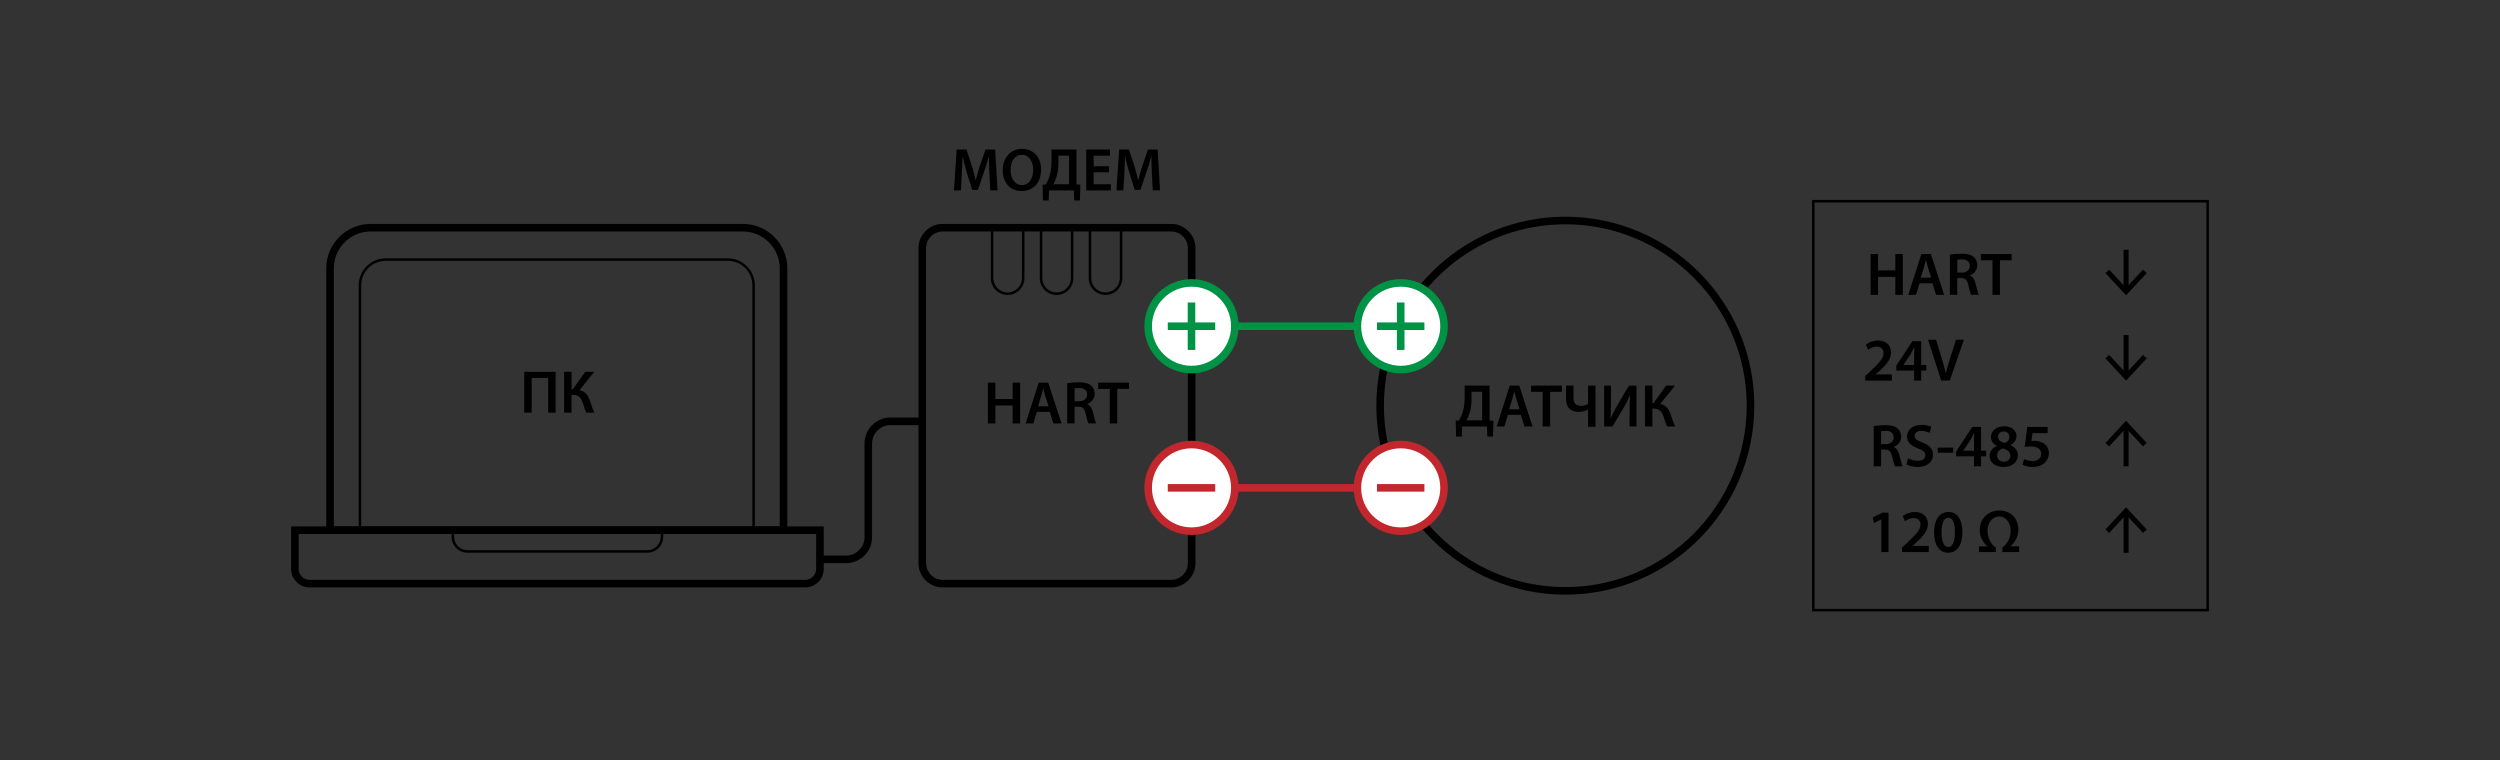 <?xml version="1.0" encoding="utf-8"?>
<!-- Generator: Adobe Illustrator 26.0.1, SVG Export Plug-In . SVG Version: 6.00 Build 0)  -->
<svg version="1.1" xmlns="http://www.w3.org/2000/svg" xmlns:xlink="http://www.w3.org/1999/xlink" x="0px" y="0px"
	 viewBox="0 0 730 221.99" style="enable-background:new 0 0 730 221.99;" xml:space="preserve">
<rect x="0" y="0" width="730" height="221.99" fill="#333333" stroke="none"/>
<style type="text/css">
	.st0{fill:none;stroke:#084684;stroke-width:0.5;stroke-miterlimit:10;}
	.st1{fill:none;stroke:#009245;stroke-width:1.5;stroke-miterlimit:10;}
	.st2{fill:none;stroke:#C1272D;stroke-width:1.5;stroke-miterlimit:10;}
	.st3{fill:none;stroke:#084684;stroke-width:1.5;stroke-miterlimit:10;}
	.st4{fill:#FFFFFF;}
	.st5{fill:none;stroke:#084684;stroke-miterlimit:10;}
	.st6{fill:#084684;}
	.st7{fill:none;stroke:#000000;stroke-width:0.5;stroke-miterlimit:10;}
	.st8{fill:none;stroke:#000000;stroke-width:1.5;stroke-miterlimit:10;}
	.st9{fill:none;stroke:#000000;stroke-miterlimit:10;}
	.st10{fill:#C1272D;}
	.st11{fill:#009245;}
</style>
<g id="Слой_1">
</g>
<g id="Слой_2">
	<g>
		<g>
			<g>
				<path d="M645,178.53H529.11V58.38H645V178.53z M529.85,177.79h114.42V59.12H529.85V177.79z"/>
			</g>
		</g>
		<g>
			<path d="M341.98,171.53h-66.69c-3.91,0-7.1-3.18-7.1-7.1V72.48c0-3.91,3.18-7.1,7.1-7.1h66.69c3.91,0,7.1,3.18,7.1,7.1v91.96
				C349.07,168.35,345.89,171.53,341.98,171.53z M275.29,67.59c-2.69,0-4.88,2.19-4.88,4.89v91.96c0,2.69,2.19,4.88,4.88,4.88h66.69
				c2.69,0,4.88-2.19,4.88-4.88V72.48c0-2.69-2.19-4.89-4.88-4.89H275.29z"/>
		</g>
		<g>
			<g>
				<path d="M457.07,173.64c-30.43,0-55.18-24.75-55.18-55.18s24.75-55.18,55.18-55.18c30.43,0,55.18,24.75,55.18,55.18
					S487.5,173.64,457.07,173.64z M457.07,65.49c-29.21,0-52.97,23.76-52.97,52.97s23.76,52.97,52.97,52.97
					c29.21,0,52.97-23.76,52.97-52.97S486.28,65.49,457.07,65.49z"/>
			</g>
			<g>
				<path d="M434.96,112.6v10.19l1.13,0.05l-0.12,4.63h-1.66l-0.12-2.95h-7.24l-0.12,2.95h-1.66l-0.11-4.63l0.96-0.05
					c0.46-0.83,0.88-1.7,1.15-2.64c0.37-1.27,0.51-2.72,0.51-4.44v-3.11H434.96z M429.69,116.26c0,1.63-0.18,3.1-0.57,4.35
					c-0.23,0.78-0.57,1.54-0.88,2.12h4.55v-8.35h-3.1V116.26z"/>
				<path d="M440.31,121.14l-1.03,3.38h-2.25l3.82-11.92h2.78l3.87,11.92h-2.35l-1.08-3.38H440.31z M443.72,119.5l-0.94-2.94
					c-0.23-0.73-0.42-1.54-0.6-2.23h-0.04c-0.18,0.69-0.37,1.52-0.57,2.23l-0.92,2.94H443.72z"/>
				<path d="M450.47,114.42h-3.4v-1.82h9v1.82h-3.43v10.1h-2.18V114.42z"/>
				<path d="M459.46,112.6v3.66c0,1.49,0.78,2.26,2.23,2.26c0.71,0,1.45-0.23,2.02-0.55v-5.38h2.18v12.05h-2.18v-5.04h-0.05
					c-0.83,0.44-1.72,0.67-2.74,0.67c-1.89,0-3.63-0.94-3.63-3.66v-4.02H459.46z"/>
				<path d="M470.42,112.6v4.21c0,1.89-0.04,3.64-0.14,5.24l0.05,0.02c0.62-1.34,1.38-2.78,2.16-4.12l3.15-5.34h2.21v11.92h-2.02
					v-4.21c0-1.89,0.03-3.41,0.18-4.95h-0.05c-0.57,1.36-1.36,2.85-2.11,4.12l-3.02,5.04h-2.42V112.6H470.42z"/>
				<path d="M482.49,112.6v5.11h0.34l3.66-5.11h2.62l-4.32,5.38c1.73,0.32,2.46,1.45,3.01,2.95c0.44,1.26,0.8,2.46,1.35,3.59h-2.34
					c-0.42-0.81-0.69-1.8-0.99-2.71c-0.48-1.45-1.11-2.49-2.83-2.49h-0.5v5.2h-2.16V112.6H482.49z"/>
			</g>
		</g>
		<g>
			<g>
				<circle class="st4" cx="347.92" cy="142.46" r="12.65"/>
				<g>
					<path class="st10" d="M347.92,156.21c-7.59,0-13.76-6.17-13.76-13.76c0-7.59,6.17-13.76,13.76-13.76
						c7.59,0,13.76,6.17,13.76,13.76C361.68,150.04,355.5,156.21,347.92,156.21z M347.92,130.91c-6.37,0-11.55,5.18-11.55,11.55
						S341.55,154,347.92,154c6.37,0,11.55-5.18,11.55-11.55S354.28,130.91,347.92,130.91z"/>
				</g>
				<g>
					<rect x="340.99" y="141.35" class="st10" width="13.85" height="2.21"/>
				</g>
			</g>
			<g>
				<circle class="st4" cx="347.92" cy="95.26" r="12.65"/>
				<g>
					<path class="st11" d="M347.92,109.02c-7.59,0-13.76-6.17-13.76-13.76s6.17-13.76,13.76-13.76c7.59,0,13.76,6.17,13.76,13.76
						S355.5,109.02,347.92,109.02z M347.92,83.71c-6.37,0-11.55,5.18-11.55,11.55s5.18,11.55,11.55,11.55
						c6.37,0,11.55-5.18,11.55-11.55S354.28,83.71,347.92,83.71z"/>
				</g>
				<g>
					<g>
						<rect x="340.99" y="94.15" class="st11" width="13.85" height="2.21"/>
					</g>
					<g>
						<rect x="346.81" y="88.33" class="st11" width="2.21" height="13.85"/>
					</g>
				</g>
			</g>
		</g>
		<g>
			<g>
				<circle class="st4" cx="409.01" cy="142.46" r="12.65"/>
				<g>
					<path class="st10" d="M409.01,156.21c-7.59,0-13.76-6.17-13.76-13.76c0-7.59,6.17-13.76,13.76-13.76
						c7.59,0,13.76,6.17,13.76,13.76C422.77,150.04,416.59,156.21,409.01,156.21z M409.01,130.91c-6.37,0-11.55,5.18-11.55,11.55
						S402.64,154,409.01,154c6.37,0,11.55-5.18,11.55-11.55S415.37,130.91,409.01,130.91z"/>
				</g>
				<g>
					<rect x="402.08" y="141.35" class="st10" width="13.85" height="2.21"/>
				</g>
			</g>
			<g>
				<circle class="st4" cx="409.01" cy="95.26" r="12.65"/>
				<g>
					<path class="st11" d="M409.01,109.02c-7.59,0-13.76-6.17-13.76-13.76s6.17-13.76,13.76-13.76c7.59,0,13.76,6.17,13.76,13.76
						S416.59,109.02,409.01,109.02z M409.01,83.71c-6.37,0-11.55,5.18-11.55,11.55s5.18,11.55,11.55,11.55
						c6.37,0,11.55-5.18,11.55-11.55S415.37,83.71,409.01,83.71z"/>
				</g>
				<g>
					<g>
						<rect x="402.08" y="94.15" class="st11" width="13.85" height="2.21"/>
					</g>
					<g>
						<rect x="407.9" y="88.33" class="st11" width="2.21" height="13.85"/>
					</g>
				</g>
			</g>
		</g>
		<g>
			<rect x="361.05" y="141.35" class="st10" width="34.57" height="2.21"/>
		</g>
		<g>
			<rect x="359.89" y="94.15" class="st11" width="36.47" height="2.21"/>
		</g>
		<g>
			<path d="M290.65,111.73v4.78h5.04v-4.78h2.18v11.92h-2.18v-5.25h-5.04v5.25h-2.18v-11.92H290.65z"/>
			<path d="M302.76,120.27l-1.03,3.38h-2.25l3.82-11.92h2.78l3.87,11.92h-2.35l-1.08-3.38H302.76z M306.17,118.63l-0.94-2.94
				c-0.23-0.73-0.42-1.54-0.6-2.23h-0.04c-0.18,0.69-0.37,1.52-0.57,2.23l-0.92,2.94H306.17z"/>
			<path d="M311.63,111.9c0.83-0.16,2.03-0.27,3.29-0.27c1.72,0,2.87,0.28,3.68,0.95c0.65,0.55,1.03,1.38,1.03,2.41
				c0,1.54-1.04,2.58-2.18,2.97v0.05c0.87,0.32,1.38,1.15,1.66,2.3c0.39,1.49,0.71,2.87,0.94,3.33h-2.23
				c-0.18-0.35-0.48-1.33-0.8-2.81c-0.35-1.56-0.9-2.05-2.14-2.09h-1.1v4.9h-2.16V111.9z M313.78,117.16h1.29
				c1.47,0,2.37-0.78,2.37-1.96c0-1.29-0.9-1.91-2.32-1.91c-0.69,0-1.13,0.05-1.34,0.11V117.16z"/>
			<path d="M324.07,113.55h-3.4v-1.82h9v1.82h-3.43v10.1h-2.18V113.55z"/>
		</g>
		<g>
			<path d="M288.91,50.73c-0.07-1.54-0.16-3.4-0.14-5.01h-0.05c-0.39,1.45-0.88,3.06-1.42,4.56l-1.75,5.17h-1.66l-1.59-5.09
				c-0.46-1.52-0.88-3.15-1.2-4.64h-0.04c-0.05,1.56-0.12,3.45-0.21,5.08l-0.27,4.79h-2.03l0.8-11.92h2.87l1.56,4.79
				c0.42,1.4,0.8,2.81,1.1,4.14h0.05c0.32-1.29,0.73-2.76,1.19-4.16l1.64-4.78h2.83l0.69,11.92h-2.12L288.91,50.73z"/>
			<path d="M303.99,49.51c0,4-2.42,6.28-5.7,6.28c-3.38,0-5.5-2.58-5.5-6.07c0-3.68,2.32-6.26,5.68-6.26
				C301.94,43.46,303.99,46.1,303.99,49.51z M295.09,49.67c0,2.44,1.22,4.37,3.31,4.37c2.11,0,3.29-1.96,3.29-4.46
				c0-2.25-1.11-4.37-3.29-4.37C296.24,45.21,295.09,47.21,295.09,49.67z"/>
			<path d="M314.33,43.67v10.19l1.13,0.05l-0.12,4.63h-1.66l-0.12-2.95h-7.24l-0.12,2.95h-1.66l-0.11-4.63l0.95-0.05
				c0.46-0.83,0.88-1.7,1.15-2.64c0.37-1.27,0.51-2.72,0.51-4.44v-3.11H314.33z M309.05,47.33c0,1.63-0.18,3.1-0.57,4.35
				c-0.23,0.78-0.57,1.54-0.88,2.12h4.55v-8.35h-3.1V47.33z"/>
			<path d="M323.85,50.31h-4.49v3.5h5.02v1.79h-7.2V43.67h6.93v1.79h-4.76v3.08h4.49V50.31z"/>
			<path d="M336.36,50.73c-0.07-1.54-0.16-3.4-0.14-5.01h-0.05c-0.39,1.45-0.88,3.06-1.42,4.56L333,55.45h-1.66l-1.59-5.09
				c-0.46-1.52-0.88-3.15-1.2-4.64h-0.04c-0.05,1.56-0.12,3.45-0.21,5.08l-0.27,4.79h-2.03l0.8-11.92h2.87l1.56,4.79
				c0.42,1.4,0.8,2.81,1.1,4.14h0.05c0.32-1.29,0.73-2.76,1.19-4.16l1.64-4.78h2.83l0.69,11.92h-2.12L336.36,50.73z"/>
		</g>
		<g>
			<path d="M162.24,108.57v11.92h-2.18v-10.14h-4.81v10.14h-2.18v-11.92H162.24z"/>
			<path d="M166.9,108.57v5.11h0.34l3.66-5.11h2.62l-4.32,5.38c1.73,0.32,2.46,1.45,3.01,2.95c0.44,1.26,0.8,2.46,1.34,3.59h-2.34
				c-0.42-0.81-0.69-1.8-0.99-2.71c-0.48-1.45-1.11-2.49-2.83-2.49h-0.5v5.2h-2.16v-11.92H166.9z"/>
		</g>
		<g>
			<g>
				<path d="M294.23,86.13c-2.71,0-4.91-2.2-4.91-4.91V66.77h0.74v14.45c0,2.3,1.87,4.17,4.17,4.17c2.3,0,4.17-1.87,4.17-4.17V66.77
					h0.74v14.45C299.14,83.93,296.94,86.13,294.23,86.13z"/>
			</g>
			<g>
				<path d="M308.52,86.13c-2.71,0-4.91-2.2-4.91-4.91V66.77h0.74v14.45c0,2.3,1.87,4.17,4.17,4.17c2.3,0,4.17-1.87,4.17-4.17V66.77
					h0.74v14.45C313.43,83.93,311.23,86.13,308.52,86.13z"/>
			</g>
			<g>
				<path d="M322.81,86.13c-2.71,0-4.91-2.2-4.91-4.91V66.77h0.74v14.45c0,2.3,1.87,4.17,4.17,4.17c2.3,0,4.17-1.87,4.17-4.17V66.77
					h0.74v14.45C327.72,83.93,325.51,86.13,322.81,86.13z"/>
			</g>
		</g>
		<g>
			<path d="M247.07,164.43h-6.81v-2.21h6.81c2.96,0,5.37-2.41,5.37-5.37v-27.35c0-4.18,3.4-7.58,7.58-7.58h9.46v2.21h-9.46
				c-2.96,0-5.37,2.41-5.37,5.37v27.35C254.66,161.02,251.26,164.43,247.07,164.43z"/>
		</g>
		<g>
			<g>
				<path d="M220.43,155.18H104.74V83.32c0-4.35,3.54-7.89,7.89-7.89h99.9c4.35,0,7.89,3.54,7.89,7.89V155.18z M105.47,154.44
					h114.22V83.32c0-3.95-3.21-7.16-7.16-7.16h-99.9c-3.95,0-7.16,3.21-7.16,7.16V154.44z"/>
			</g>
		</g>
		<g>
			<g>
				<path d="M229.9,155.92H95.27V78.36c0-7.16,5.82-12.98,12.98-12.98h108.67c7.16,0,12.98,5.82,12.98,12.98V155.92z M97.48,153.71
					h130.2V78.36c0-5.94-4.83-10.77-10.77-10.77H108.25c-5.94,0-10.77,4.83-10.77,10.77V153.71z"/>
			</g>
		</g>
		<g>
			<path d="M189.01,161.4h-52.5c-2.57,0-4.66-2.09-4.66-4.66v-2.3h61.81v2.3C193.67,159.31,191.58,161.4,189.01,161.4z
				 M132.6,155.18v1.56c0,2.16,1.76,3.92,3.92,3.92h52.5c2.16,0,3.92-1.76,3.92-3.92v-1.56H132.6z"/>
		</g>
		<g>
			<path d="M235.14,171.53H90.39c-2.97,0-5.39-2.42-5.39-5.39v-12.43h155.53v12.43C240.53,169.11,238.11,171.53,235.14,171.53z
				 M87.21,155.92v10.22c0,1.75,1.43,3.18,3.18,3.18h144.74c1.75,0,3.18-1.43,3.18-3.18v-10.22H87.21z"/>
		</g>
		<g>
			<g>
				<path d="M548.4,74.17v4.78h5.04v-4.78h2.18V86.1h-2.18v-5.25h-5.04v5.25h-2.18V74.17H548.4z"/>
				<path d="M560.5,82.72l-1.03,3.38h-2.25l3.82-11.92h2.78l3.87,11.92h-2.35l-1.08-3.38H560.5z M563.92,81.07l-0.94-2.94
					c-0.23-0.73-0.42-1.54-0.6-2.23h-0.04c-0.18,0.69-0.37,1.52-0.56,2.23l-0.92,2.94H563.92z"/>
				<path d="M569.37,74.35c0.83-0.16,2.04-0.27,3.29-0.27c1.72,0,2.86,0.28,3.68,0.95c0.65,0.55,1.03,1.38,1.03,2.41
					c0,1.54-1.04,2.58-2.18,2.97v0.05c0.87,0.32,1.38,1.15,1.66,2.3c0.39,1.49,0.71,2.87,0.94,3.33h-2.23
					c-0.18-0.35-0.48-1.33-0.8-2.81c-0.35-1.56-0.9-2.05-2.14-2.09h-1.1v4.9h-2.16V74.35z M571.53,79.6h1.29
					c1.47,0,2.37-0.78,2.37-1.96c0-1.29-0.9-1.91-2.32-1.91c-0.69,0-1.13,0.05-1.34,0.11V79.6z"/>
				<path d="M581.81,76h-3.4v-1.82h9V76h-3.43v10.1h-2.18V76z"/>
			</g>
			<g>
				<path d="M547.13,124.42c0.83-0.16,2.03-0.27,3.29-0.27c1.72,0,2.87,0.28,3.68,0.95c0.65,0.55,1.03,1.38,1.03,2.41
					c0,1.54-1.04,2.58-2.18,2.97v0.05c0.87,0.32,1.38,1.15,1.66,2.3c0.39,1.49,0.71,2.87,0.94,3.33h-2.23
					c-0.18-0.35-0.48-1.33-0.8-2.81c-0.35-1.56-0.9-2.05-2.14-2.09h-1.1v4.9h-2.16V124.42z M549.28,129.68h1.29
					c1.47,0,2.37-0.78,2.37-1.96c0-1.29-0.9-1.91-2.32-1.91c-0.69,0-1.13,0.05-1.35,0.11V129.68z"/>
				<path d="M557.16,133.8c0.69,0.41,1.77,0.76,2.88,0.76c1.38,0,2.16-0.65,2.16-1.63c0-0.9-0.6-1.43-2.1-1.98
					c-1.98-0.71-3.24-1.75-3.24-3.47c0-1.96,1.63-3.43,4.23-3.43c1.29,0,2.23,0.28,2.85,0.6l-0.51,1.75
					c-0.44-0.23-1.27-0.57-2.39-0.57c-1.38,0-1.96,0.73-1.96,1.43c0,0.92,0.69,1.34,2.28,1.96c2.07,0.78,3.06,1.82,3.06,3.54
					c0,1.93-1.45,3.59-4.51,3.59c-1.27,0-2.58-0.35-3.24-0.76L557.16,133.8z"/>
				<path d="M570.33,130.7v1.5h-4.51v-1.5H570.33z"/>
				<path d="M576.41,136.17v-2.92h-5.22v-1.42l4.7-7.16h2.57v6.93h1.49v1.64h-1.49v2.92H576.41z M576.41,131.6v-3.13
					c0-0.65,0.04-1.31,0.07-2h-0.07c-0.35,0.73-0.65,1.31-1.01,1.95l-2.12,3.15v0.04H576.41z"/>
				<path d="M583.11,130.17c-1.2-0.58-1.75-1.54-1.75-2.55c0-1.87,1.66-3.15,3.84-3.15c2.49,0,3.61,1.49,3.61,2.9
					c0,0.97-0.51,1.98-1.77,2.6v0.05c1.26,0.48,2.19,1.47,2.19,2.9c0,2.05-1.73,3.43-4.19,3.43c-2.69,0-4.09-1.56-4.09-3.17
					c0-1.42,0.83-2.39,2.16-2.97V130.17z M587.02,133.11c0-1.17-0.85-1.8-2.14-2.16c-1.08,0.3-1.7,1.06-1.7,2
					c-0.04,0.99,0.71,1.87,1.93,1.87C586.26,134.82,587.02,134.1,587.02,133.11z M583.43,127.54c0,0.94,0.78,1.5,1.88,1.8
					c0.8-0.23,1.43-0.87,1.43-1.73c0-0.8-0.48-1.63-1.64-1.63C583.99,125.98,583.43,126.7,583.43,127.54z"/>
				<path d="M597.92,126.47h-4.42l-0.33,2.3c0.25-0.04,0.48-0.05,0.81-0.05c1.01,0,2.03,0.23,2.79,0.74c0.87,0.55,1.5,1.52,1.5,2.92
					c0,2.19-1.82,3.98-4.63,3.98c-1.34,0-2.46-0.34-3.06-0.67l0.44-1.65c0.49,0.27,1.49,0.6,2.53,0.6c1.27,0,2.49-0.73,2.49-2.09
					c0-1.33-0.97-2.19-3.25-2.19c-0.66,0-1.13,0.05-1.58,0.11l0.74-5.8h5.96V126.47z"/>
			</g>
			<g>
				<path d="M549.34,151.67h-0.03l-2.11,1.06l-0.37-1.65l2.81-1.38h1.8v11.5h-2.11V151.67z"/>
				<path d="M555.41,161.2v-1.33l1.36-1.26c2.71-2.51,3.98-3.89,4-5.41c0-1.03-0.55-1.93-2.05-1.93c-1.03,0-1.88,0.51-2.46,0.96
					l-0.64-1.54c0.83-0.67,2.09-1.19,3.54-1.19c2.55,0,3.79,1.61,3.79,3.49c0,2.02-1.45,3.64-3.47,5.5l-0.99,0.87v0.04h4.71v1.8
					H555.41z"/>
				<path d="M573.02,155.36c0,3.71-1.45,6.03-4.21,6.03c-2.64,0-4.05-2.41-4.07-5.91c0-3.59,1.52-5.98,4.21-5.98
					C571.73,149.51,573.02,151.99,573.02,155.36z M566.93,155.47c0,2.81,0.76,4.26,1.95,4.26c1.29,0,1.95-1.56,1.95-4.32
					c0-2.67-0.62-4.25-1.93-4.25C567.75,151.17,566.93,152.61,566.93,155.47z"/>
				<path d="M587.11,159.52h2.48v1.68h-4.9v-1.31c1.31-0.94,2.42-2.64,2.42-4.92c0-2.09-1.18-4.16-3.34-4.16
					c-2.14,0-3.43,1.98-3.43,4.18c0,2.09,1.13,4.09,2.44,4.9v1.31h-4.92v-1.68h2.44v-0.05c-1.08-0.88-2.23-2.53-2.23-4.71
					c0-3.25,2.39-5.7,5.75-5.7c3.48,0,5.54,2.57,5.54,5.52c0,2.37-1.2,3.98-2.25,4.88V159.52z"/>
			</g>
			<g>
				<path d="M544.64,111.13v-1.33l1.36-1.26c2.71-2.51,3.98-3.89,4-5.41c0-1.03-0.55-1.93-2.05-1.93c-1.03,0-1.87,0.51-2.46,0.96
					l-0.64-1.54c0.83-0.67,2.09-1.19,3.54-1.19c2.55,0,3.79,1.61,3.79,3.49c0,2.02-1.45,3.64-3.47,5.5l-0.99,0.87v0.04h4.7v1.8
					H544.64z"/>
				<path d="M558.93,111.13v-2.92h-5.22v-1.42l4.71-7.16h2.57v6.93h1.49v1.64h-1.49v2.92H558.93z M558.93,106.57v-3.13
					c0-0.65,0.03-1.31,0.07-2h-0.07c-0.35,0.73-0.66,1.31-1.01,1.95l-2.12,3.15v0.04H558.93z"/>
				<path d="M566.84,111.13l-3.86-11.92h2.37l1.63,5.43c0.46,1.5,0.87,2.88,1.17,4.33h0.04c0.32-1.42,0.76-2.87,1.22-4.32l1.73-5.45
					h2.32l-4.12,11.92H566.84z"/>
			</g>
			<g>
				<g>
					<rect x="620.08" y="72.92" width="1.47" height="11.7"/>
				</g>
				<g>
					<g>
						<polygon points="626.84,79.74 625.76,78.73 620.81,84.06 615.86,78.73 614.78,79.74 620.81,86.23 						"/>
					</g>
				</g>
			</g>
			<g>
				<g>
					<rect x="620.08" y="97.83" width="1.47" height="11.7"/>
				</g>
				<g>
					<g>
						<polygon points="626.84,104.64 625.76,103.64 620.81,108.97 615.86,103.64 614.78,104.64 620.81,111.13 						"/>
					</g>
				</g>
			</g>
			<g>
				<g>
					<rect x="620.08" y="124.46" width="1.47" height="11.7"/>
				</g>
				<g>
					<g>
						<polygon points="614.78,129.35 615.86,130.36 620.81,125.03 625.76,130.36 626.84,129.35 620.81,122.86 						"/>
					</g>
				</g>
			</g>
			<g>
				<g>
					<rect x="620.08" y="149.72" width="1.47" height="11.7"/>
				</g>
				<g>
					<g>
						<polygon points="614.78,154.61 615.86,155.62 620.81,150.29 625.76,155.62 626.84,154.61 620.81,148.13 						"/>
					</g>
				</g>
			</g>
		</g>
	</g>
</g>
</svg>
